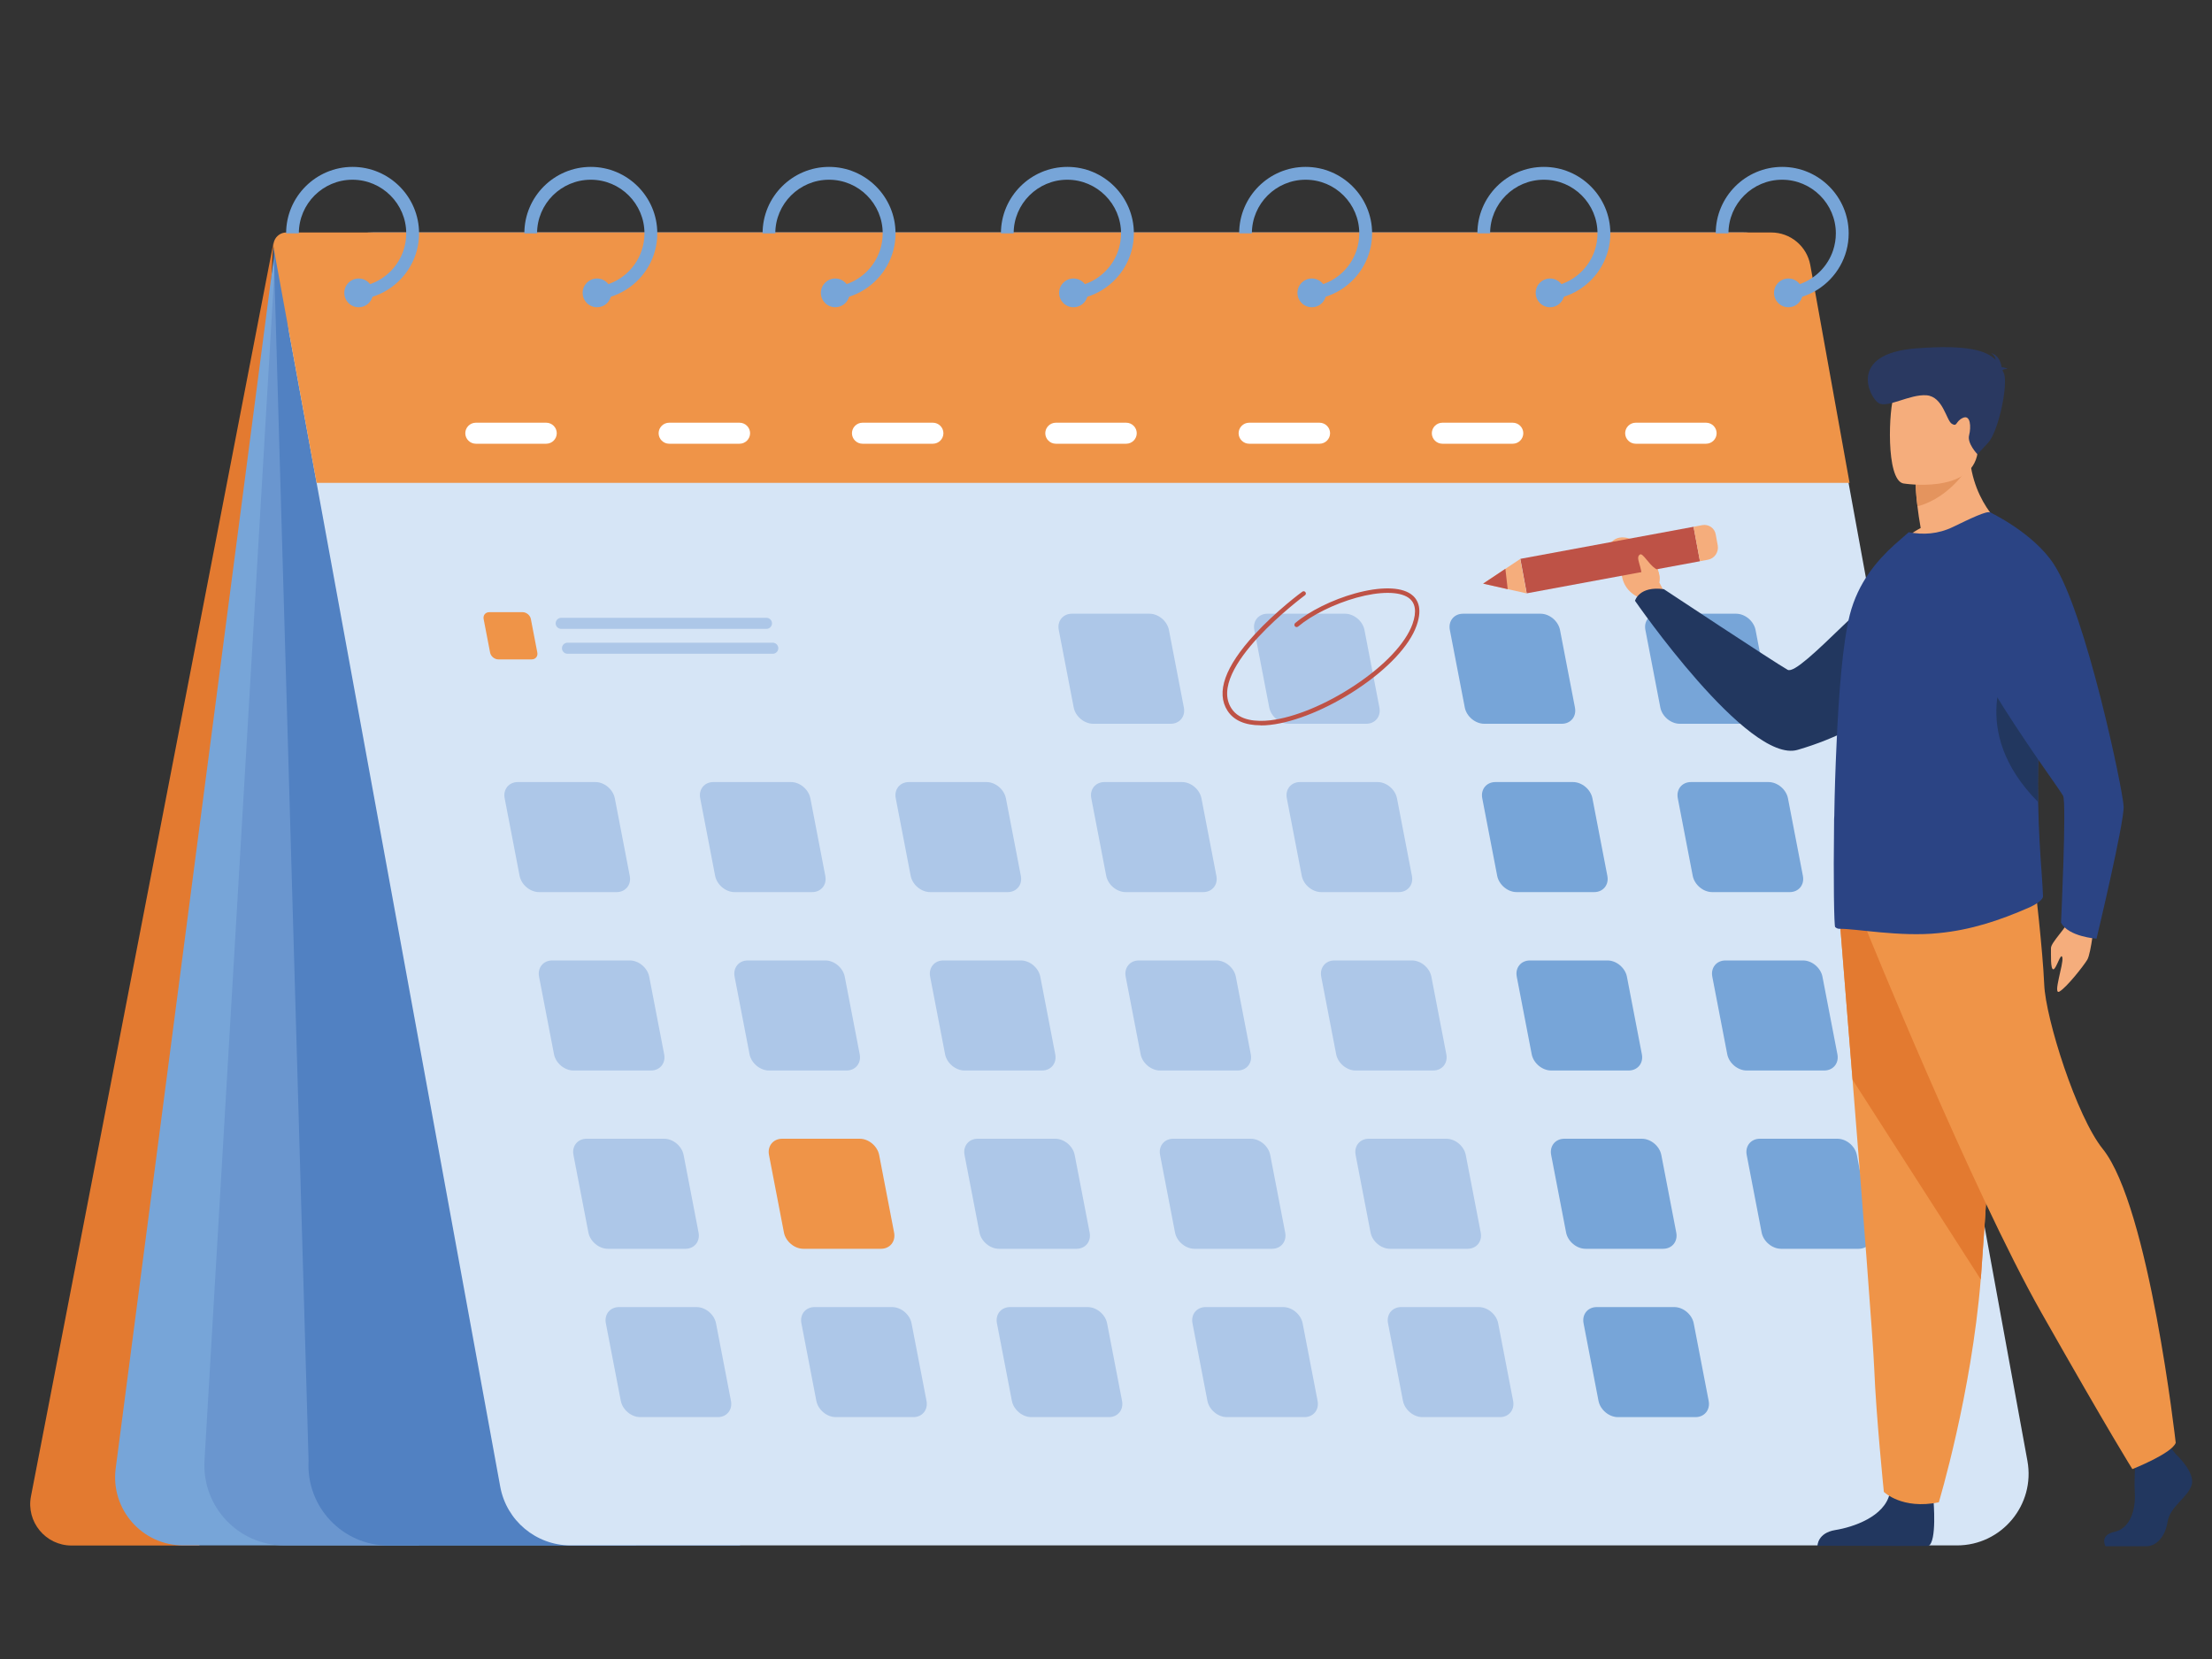 <svg xmlns="http://www.w3.org/2000/svg" id="_&#x30EC;&#x30A4;&#x30E4;&#x30FC;_1" viewBox="0 0 200 150"><rect x="0" y="0" width="200" height="150" fill="#333333" stroke="none"/><defs><style>.cls-1{fill:#e4945e;}.cls-1,.cls-2,.cls-3,.cls-4,.cls-5,.cls-6,.cls-7,.cls-8,.cls-9,.cls-10,.cls-11,.cls-12,.cls-13,.cls-14{stroke-width:0px;}.cls-2{fill:#d6e5f6;}.cls-3{fill:#adc7e8;}.cls-4{fill:#77a5d8;}.cls-5{fill:#2b4484;}.cls-6{fill:#be5246;}.cls-7{fill:#e37a30;}.cls-8{fill:#5181c2;}.cls-9{fill:#ef9448;}.cls-10{fill:#fff;}.cls-11{fill:#f5ad7c;}.cls-12{fill:#22375f;}.cls-13{fill:#2a3961;}.cls-14{fill:#6a96cf;}</style></defs><path class="cls-7" d="m24.72,21.96L2.8,135.29c-.45,2.3,1.32,4.45,3.67,4.45h11.56l6.69-117.77Z"></path><path class="cls-4" d="m24.99,21.5l-14.53,111.27c-.48,3.69,2.39,6.96,6.11,6.96h21.31L25.87,21.1l-.88.4Z"></path><path class="cls-14" d="m24.99,21.5l-6.5,110.56c-.24,4.16,3.06,7.67,7.23,7.67h31.79L24.99,21.5Z"></path><path class="cls-8" d="m24.74,22.41l3.16,109.66c-.24,4.16,3.06,7.67,7.23,7.67h31.79L24.74,22.41Z"></path><path class="cls-2" d="m176.94,139.73H51.6c-3.13,0-5.81-2.24-6.37-5.31L26.15,30.12c-.87-4.74,2.77-9.1,7.59-9.1h123.86c3.13,0,5.81,2.24,6.37,5.31l19.34,105.75c.73,3.98-2.33,7.65-6.37,7.65Z"></path><path class="cls-9" d="m28.63,43.66h138.6l-3.55-19.69c-.31-1.71-1.8-2.95-3.53-2.95H25.9c-.73,0-1.29.66-1.16,1.39l3.89,21.26Z"></path><path class="cls-4" d="m31.88,15.09c-3.31,0-6.01,2.69-6.01,6.01h1.15c0-2.68,2.18-4.85,4.85-4.85s4.86,2.18,4.86,4.85c0,.54-.09,1.05-.25,1.54-.48,1.43-1.6,2.56-3.02,3.05-.41.14-.85.23-1.31.26v1.15c.53-.02,1.05-.12,1.54-.27,1.95-.62,3.47-2.2,4-4.19.13-.49.2-1.01.2-1.54,0-3.31-2.7-6.01-6.01-6.01Z"></path><path class="cls-4" d="m33.73,26.48c0,.12-.02.24-.05.35-.15.55-.66.95-1.25.95-.72,0-1.3-.58-1.3-1.3s.58-1.3,1.3-1.3c.42,0,.79.2,1.03.51.17.22.27.5.27.79Z"></path><path class="cls-4" d="m53.42,15.09c-3.31,0-6.01,2.69-6.01,6.01h1.15c0-2.68,2.18-4.85,4.86-4.85s4.85,2.18,4.85,4.85c0,.54-.09,1.05-.25,1.54-.48,1.43-1.6,2.56-3.02,3.05-.41.14-.86.23-1.31.26v1.15c.53-.02,1.05-.12,1.54-.27,1.95-.62,3.47-2.2,4-4.19.13-.49.2-1.01.2-1.54,0-3.31-2.7-6.01-6.01-6.01Z"></path><path class="cls-4" d="m55.28,26.48c0,.12-.02.24-.05.35-.15.55-.65.95-1.25.95-.72,0-1.3-.58-1.3-1.3s.58-1.3,1.3-1.3c.42,0,.79.2,1.03.51.17.22.27.5.27.79Z"></path><path class="cls-4" d="m74.96,15.09c-3.31,0-6.01,2.69-6.01,6.01h1.15c0-2.68,2.18-4.85,4.86-4.85s4.85,2.18,4.85,4.85c0,.54-.09,1.05-.25,1.54-.48,1.43-1.6,2.56-3.02,3.05-.41.14-.86.23-1.31.26v1.15c.53-.02,1.05-.12,1.54-.27,1.95-.62,3.47-2.2,4-4.19.13-.49.2-1.01.2-1.54,0-3.31-2.7-6.01-6.01-6.01Z"></path><path class="cls-4" d="m76.82,26.48c0,.12-.02.24-.05.35-.15.55-.66.95-1.25.95-.72,0-1.3-.58-1.3-1.3s.58-1.3,1.3-1.3c.42,0,.79.2,1.03.51.17.22.27.5.27.79Z"></path><path class="cls-4" d="m96.51,15.09c-3.31,0-6.01,2.69-6.01,6.01h1.15c0-2.68,2.18-4.85,4.85-4.85s4.86,2.18,4.86,4.85c0,.54-.09,1.05-.25,1.54-.48,1.43-1.6,2.56-3.02,3.05-.41.14-.85.23-1.31.26v1.15c.53-.02,1.05-.12,1.54-.27,1.95-.62,3.47-2.2,4-4.19.13-.49.2-1.01.2-1.54,0-3.31-2.7-6.01-6.01-6.01Z"></path><path class="cls-4" d="m98.36,26.48c0,.12-.02.24-.05.35-.15.55-.66.95-1.25.95-.72,0-1.3-.58-1.3-1.3s.58-1.3,1.3-1.3c.42,0,.79.2,1.03.51.17.22.27.5.27.79Z"></path><path class="cls-4" d="m118.05,15.09c-3.31,0-6.01,2.69-6.01,6.01h1.15c0-2.68,2.18-4.85,4.86-4.85s4.85,2.18,4.85,4.85c0,.54-.09,1.05-.25,1.54-.48,1.43-1.6,2.56-3.02,3.05-.41.14-.85.23-1.31.26v1.15c.53-.02,1.05-.12,1.54-.27,1.95-.62,3.47-2.2,4-4.19.13-.49.2-1.01.2-1.54,0-3.31-2.7-6.01-6.01-6.01Z"></path><path class="cls-4" d="m119.91,26.48c0,.12-.02.24-.05.35-.15.55-.65.95-1.25.95-.72,0-1.3-.58-1.3-1.3s.58-1.3,1.3-1.3c.42,0,.79.2,1.03.51.17.22.27.5.27.79Z"></path><path class="cls-4" d="m139.59,15.09c-3.31,0-6.01,2.69-6.01,6.01h1.15c0-2.68,2.18-4.85,4.86-4.85s4.85,2.18,4.85,4.85c0,.54-.09,1.05-.25,1.54-.48,1.43-1.6,2.56-3.02,3.05-.41.14-.85.23-1.31.26v1.15c.53-.02,1.05-.12,1.54-.27,1.95-.62,3.47-2.2,4-4.19.13-.49.2-1.01.2-1.54,0-3.31-2.7-6.01-6.01-6.01Z"></path><path class="cls-4" d="m141.45,26.48c0,.12-.02.24-.05.35-.15.55-.66.95-1.25.95-.72,0-1.3-.58-1.3-1.3s.58-1.3,1.3-1.3c.42,0,.79.2,1.03.51.17.22.27.5.27.79Z"></path><path class="cls-4" d="m161.14,15.09c-3.31,0-6.01,2.69-6.01,6.01h1.15c0-2.68,2.18-4.85,4.85-4.85s4.86,2.18,4.86,4.85c0,.54-.09,1.05-.25,1.54-.48,1.43-1.6,2.56-3.02,3.05-.41.14-.85.23-1.31.26v1.15c.53-.02,1.05-.12,1.54-.27,1.95-.62,3.47-2.2,4-4.19.13-.49.2-1.01.2-1.54,0-3.31-2.7-6.01-6.01-6.01Z"></path><path class="cls-4" d="m163,26.48c0,.12-.02.24-.05.35-.15.55-.66.95-1.25.95-.72,0-1.3-.58-1.3-1.3s.58-1.3,1.3-1.3c.42,0,.79.2,1.03.51.17.22.27.5.27.79Z"></path><path class="cls-3" d="m108.79,80.66h-7.01c-.81,0-1.6-.66-1.76-1.47l-1.35-7.01c-.16-.81.38-1.47,1.19-1.47h7.01c.81,0,1.6.66,1.76,1.47l1.35,7.01c.16.81-.38,1.47-1.19,1.47Z"></path><path class="cls-3" d="m126.47,80.66h-7.01c-.81,0-1.6-.66-1.76-1.47l-1.35-7.01c-.16-.81.38-1.47,1.19-1.47h7.01c.81,0,1.6.66,1.76,1.47l1.35,7.01c.16.81-.38,1.47-1.19,1.47Z"></path><path class="cls-4" d="m144.14,80.66h-7.01c-.81,0-1.6-.66-1.76-1.47l-1.35-7.01c-.16-.81.38-1.47,1.19-1.47h7.01c.81,0,1.6.66,1.76,1.47l1.35,7.01c.16.81-.38,1.47-1.19,1.47Z"></path><path class="cls-3" d="m55.75,80.66h-7.01c-.81,0-1.6-.66-1.76-1.47l-1.35-7.01c-.16-.81.38-1.47,1.19-1.47h7.01c.81,0,1.6.66,1.76,1.47l1.35,7.01c.16.81-.38,1.47-1.19,1.47Z"></path><path class="cls-9" d="m48.07,59.62h-3.01c-.35,0-.69-.28-.75-.63l-.58-3.01c-.07-.35.16-.63.51-.63h3.01c.35,0,.69.28.75.63l.58,3.01c.07.35-.16.63-.51.63Z"></path><path class="cls-3" d="m73.43,80.66h-7.01c-.81,0-1.6-.66-1.76-1.47l-1.35-7.01c-.16-.81.38-1.47,1.19-1.47h7.01c.81,0,1.6.66,1.76,1.47l1.35,7.01c.16.81-.38,1.47-1.19,1.47Z"></path><path class="cls-3" d="m91.11,80.66h-7.01c-.81,0-1.6-.66-1.76-1.47l-1.35-7.01c-.16-.81.38-1.47,1.19-1.47h7.01c.81,0,1.6.66,1.76,1.47l1.35,7.01c.16.81-.38,1.47-1.19,1.47Z"></path><path class="cls-4" d="m161.82,80.66h-7.01c-.81,0-1.6-.66-1.76-1.47l-1.35-7.01c-.16-.81.38-1.47,1.19-1.47h7.01c.81,0,1.6.66,1.76,1.47l1.35,7.01c.16.81-.38,1.47-1.19,1.47Z"></path><path class="cls-3" d="m105.85,65.44h-7.01c-.81,0-1.6-.66-1.76-1.47l-1.35-7.01c-.16-.81.38-1.47,1.19-1.47h7.01c.81,0,1.6.66,1.76,1.47l1.35,7.01c.16.81-.38,1.47-1.19,1.47Z"></path><path class="cls-3" d="m123.53,65.44h-7.01c-.81,0-1.6-.66-1.76-1.47l-1.35-7.01c-.16-.81.38-1.47,1.19-1.47h7.01c.81,0,1.6.66,1.76,1.47l1.35,7.01c.16.81-.38,1.47-1.19,1.47Z"></path><path class="cls-4" d="m141.21,65.44h-7.01c-.81,0-1.6-.66-1.76-1.47l-1.35-7.01c-.16-.81.38-1.47,1.19-1.47h7.01c.81,0,1.6.66,1.76,1.47l1.35,7.01c.16.81-.38,1.47-1.19,1.47Z"></path><path class="cls-4" d="m158.89,65.44h-7.01c-.81,0-1.6-.66-1.76-1.47l-1.35-7.01c-.16-.81.38-1.47,1.19-1.47h7.01c.81,0,1.6.66,1.76,1.47l1.35,7.01c.16.81-.38,1.47-1.19,1.47Z"></path><path class="cls-3" d="m111.9,96.79h-7.01c-.81,0-1.6-.66-1.76-1.47l-1.35-7.01c-.16-.81.38-1.47,1.19-1.47h7.01c.81,0,1.6.66,1.76,1.47l1.35,7.01c.16.81-.38,1.47-1.19,1.47Z"></path><path class="cls-3" d="m129.58,96.79h-7.01c-.81,0-1.6-.66-1.76-1.47l-1.35-7.01c-.16-.81.38-1.47,1.19-1.47h7.01c.81,0,1.6.66,1.76,1.47l1.35,7.01c.16.81-.38,1.47-1.19,1.47Z"></path><path class="cls-4" d="m147.26,96.79h-7.01c-.81,0-1.6-.66-1.76-1.47l-1.35-7.01c-.16-.81.38-1.47,1.19-1.47h7.01c.81,0,1.6.66,1.76,1.47l1.35,7.01c.16.81-.38,1.47-1.19,1.47Z"></path><path class="cls-3" d="m58.86,96.79h-7.01c-.81,0-1.6-.66-1.76-1.47l-1.35-7.01c-.16-.81.38-1.47,1.19-1.47h7.01c.81,0,1.6.66,1.76,1.47l1.35,7.01c.16.81-.38,1.47-1.19,1.47Z"></path><path class="cls-3" d="m76.54,96.79h-7.01c-.81,0-1.6-.66-1.76-1.47l-1.35-7.01c-.16-.81.38-1.47,1.19-1.47h7.01c.81,0,1.6.66,1.76,1.47l1.35,7.01c.16.81-.38,1.47-1.19,1.47Z"></path><path class="cls-3" d="m94.22,96.79h-7.01c-.81,0-1.6-.66-1.76-1.47l-1.35-7.01c-.16-.81.38-1.47,1.19-1.47h7.01c.81,0,1.6.66,1.76,1.47l1.35,7.01c.16.81-.38,1.47-1.19,1.47Z"></path><path class="cls-4" d="m164.94,96.79h-7.01c-.81,0-1.6-.66-1.76-1.47l-1.35-7.01c-.16-.81.38-1.47,1.19-1.47h7.01c.81,0,1.6.66,1.76,1.47l1.35,7.01c.16.81-.38,1.47-1.19,1.47Z"></path><path class="cls-3" d="m115.01,112.91h-7.01c-.81,0-1.6-.66-1.76-1.47l-1.35-7.01c-.16-.81.38-1.47,1.19-1.47h7.01c.81,0,1.6.66,1.76,1.47l1.35,7.01c.16.81-.38,1.47-1.19,1.47Z"></path><path class="cls-3" d="m132.69,112.91h-7.01c-.81,0-1.6-.66-1.76-1.47l-1.35-7.01c-.16-.81.38-1.47,1.19-1.47h7.01c.81,0,1.6.66,1.76,1.47l1.35,7.01c.16.81-.38,1.47-1.19,1.47Z"></path><path class="cls-4" d="m150.37,112.91h-7.01c-.81,0-1.6-.66-1.76-1.47l-1.35-7.01c-.16-.81.38-1.47,1.19-1.47h7.01c.81,0,1.6.66,1.76,1.47l1.35,7.01c.16.81-.38,1.47-1.19,1.47Z"></path><path class="cls-3" d="m61.97,112.91h-7.01c-.81,0-1.6-.66-1.76-1.47l-1.35-7.01c-.16-.81.38-1.47,1.19-1.47h7.01c.81,0,1.6.66,1.76,1.47l1.35,7.01c.16.81-.38,1.47-1.19,1.47Z"></path><path class="cls-9" d="m79.65,112.91h-7.01c-.81,0-1.6-.66-1.76-1.47l-1.35-7.01c-.16-.81.38-1.47,1.19-1.47h7.01c.81,0,1.6.66,1.76,1.47l1.35,7.01c.16.81-.38,1.47-1.19,1.47Z"></path><path class="cls-3" d="m97.33,112.91h-7.01c-.81,0-1.6-.66-1.76-1.47l-1.35-7.01c-.16-.81.38-1.47,1.19-1.47h7.01c.81,0,1.6.66,1.76,1.47l1.35,7.01c.16.81-.38,1.47-1.19,1.47Z"></path><path class="cls-4" d="m168.05,112.91h-7.01c-.81,0-1.6-.66-1.76-1.47l-1.35-7.01c-.16-.81.38-1.47,1.19-1.47h7.01c.81,0,1.6.66,1.76,1.47l1.35,7.01c.16.81-.38,1.47-1.19,1.47Z"></path><path class="cls-3" d="m117.94,128.13h-7.01c-.81,0-1.6-.66-1.76-1.47l-1.35-7.01c-.16-.81.38-1.47,1.19-1.47h7.01c.81,0,1.6.66,1.76,1.47l1.35,7.01c.16.81-.38,1.47-1.19,1.47Z"></path><path class="cls-3" d="m135.62,128.13h-7.01c-.81,0-1.6-.66-1.76-1.47l-1.35-7.01c-.16-.81.38-1.47,1.19-1.47h7.01c.81,0,1.6.66,1.76,1.47l1.35,7.01c.16.81-.38,1.47-1.19,1.47Z"></path><path class="cls-4" d="m153.3,128.13h-7.01c-.81,0-1.6-.66-1.76-1.47l-1.35-7.01c-.16-.81.38-1.47,1.19-1.47h7.01c.81,0,1.6.66,1.76,1.47l1.35,7.01c.16.81-.38,1.47-1.19,1.47Z"></path><path class="cls-3" d="m64.9,128.13h-7.01c-.81,0-1.6-.66-1.76-1.47l-1.35-7.01c-.16-.81.38-1.47,1.19-1.47h7.01c.81,0,1.6.66,1.76,1.47l1.35,7.01c.16.81-.38,1.47-1.19,1.47Z"></path><path class="cls-3" d="m82.58,128.13h-7.01c-.81,0-1.6-.66-1.76-1.47l-1.35-7.01c-.16-.81.38-1.47,1.19-1.47h7.01c.81,0,1.6.66,1.76,1.47l1.35,7.01c.16.81-.38,1.47-1.19,1.47Z"></path><path class="cls-3" d="m100.26,128.13h-7.01c-.81,0-1.6-.66-1.76-1.47l-1.35-7.01c-.16-.81.38-1.47,1.19-1.47h7.01c.81,0,1.6.66,1.76,1.47l1.35,7.01c.16.81-.38,1.47-1.19,1.47Z"></path><path class="cls-3" d="m69.3,56.86h-18.56c-.27,0-.5-.22-.5-.5h0c0-.27.22-.5.5-.5h18.56c.27,0,.5.22.5.5h0c0,.27-.22.5-.5.5Z"></path><path class="cls-3" d="m69.87,59.11h-18.56c-.27,0-.5-.22-.5-.5h0c0-.27.22-.5.5-.5h18.56c.27,0,.5.22.5.5h0c0,.27-.22.5-.5.5Z"></path><path class="cls-10" d="m49.39,40.12h-6.37c-.52,0-.95-.43-.95-.95h0c0-.52.43-.95.95-.95h6.37c.52,0,.95.43.95.95h0c0,.52-.43.95-.95.95Z"></path><path class="cls-10" d="m66.87,40.12h-6.37c-.52,0-.95-.43-.95-.95h0c0-.52.43-.95.95-.95h6.37c.52,0,.95.43.95.95h0c0,.52-.43.95-.95.95Z"></path><path class="cls-10" d="m84.35,40.12h-6.37c-.52,0-.95-.43-.95-.95h0c0-.52.43-.95.95-.95h6.37c.52,0,.95.43.95.95h0c0,.52-.43.95-.95.95Z"></path><path class="cls-10" d="m101.83,40.12h-6.37c-.52,0-.95-.43-.95-.95h0c0-.52.43-.95.95-.95h6.37c.52,0,.95.43.95.95h0c0,.52-.43.95-.95.95Z"></path><path class="cls-10" d="m119.31,40.12h-6.37c-.52,0-.95-.43-.95-.95h0c0-.52.43-.95.95-.95h6.37c.52,0,.95.43.95.95h0c0,.52-.43.95-.95.95Z"></path><path class="cls-10" d="m136.78,40.12h-6.37c-.52,0-.95-.43-.95-.95h0c0-.52.43-.95.95-.95h6.37c.52,0,.95.43.95.95h0c0,.52-.43.95-.95.95Z"></path><path class="cls-10" d="m154.26,40.12h-6.37c-.52,0-.95-.43-.95-.95h0c0-.52.43-.95.95-.95h6.37c.52,0,.95.43.95.95h0c0,.52-.43.95-.95.95Z"></path><path class="cls-6" d="m113.98,65.58c-1.41,0-2.43-.45-2.99-1.31-1.07-1.66-.24-3.99,2.46-6.92,1.97-2.14,4.27-3.84,4.3-3.85.09-.07.22-.05.28.04.07.09.05.22-.04.28-.09.07-8.97,6.64-6.65,10.23.73,1.14,2.3,1.21,3.49,1.08,2.2-.25,5.07-1.44,7.67-3.17,2.7-1.79,4.59-3.81,5.21-5.53.4-1.13.28-1.94-.37-2.39-.84-.58-2.59-.58-4.69,0-2.01.56-4.03,1.56-5.28,2.61-.09.07-.21.06-.29-.02-.07-.09-.06-.21.02-.29,1.29-1.09,3.37-2.12,5.43-2.69,2.25-.62,4.08-.6,5.03.06.56.39,1.11,1.2.52,2.86-.64,1.81-2.6,3.9-5.37,5.74-2.65,1.76-5.59,2.97-7.85,3.23-.31.04-.61.05-.89.05Z"></path><path class="cls-11" d="m150.75,54.03l-.72-1.36s.36-2.43-2.69-3.97c0,0-1.11-.45-1.74.45-.58.84,1.1.69,1.01,2.12s.59,2.27,1.53,2.74l.78.91,1.82-.88Z"></path><path class="cls-12" d="m179.54,50.77s-2.62,12.84-17.01,17.03c-4.49,1.31-14.7-13.48-14.7-13.48,0,0,.36-1.36,2.61-1.05,0,0,9.94,6.58,11.19,7.29,1.11.63,8.41-8.15,11.74-9.57,3.33-1.42,6.17-.22,6.17-.22Z"></path><rect class="cls-6" x="143.99" y="42.68" width="3.17" height="15.93" transform="translate(122.29 203) rotate(-100.49)"></rect><polygon class="cls-11" points="134.1 52.77 138.03 53.65 137.45 50.54 134.1 52.77"></polygon><path class="cls-11" d="m155.13,48.33l.18.98c.11.61-.29,1.19-.89,1.3l-.72.13-.58-3.11.79-.15c.57-.11,1.12.27,1.22.84Z"></path><path class="cls-12" d="m196.72,131.47s1.79,1.63,1.44,2.79c-.35,1.16-1.96,1.93-2.18,3.35-.22,1.42-1.09,2.19-1.87,2.19h-3.74s-.58-1,.82-1.3c1.39-.3,1.92-1.96,1.83-3.51s.13-3.6.13-3.6l2.96-.69.61.77Z"></path><path class="cls-12" d="m174.82,135.69s.32,3.71-.46,4.09l-10.03-.02s0-1.16,1.61-1.42c1.61-.26,4.44-1.2,4.92-3.3.48-2.1,3.96.64,3.96.64Z"></path><path class="cls-9" d="m166.35,83.3s.53,6.5,1.15,14.32c.85,10.62,1.86,23.65,1.96,26.12.17,4.29.87,11.15.87,11.15,0,0,1.65,1.63,4.97.94,0,0,2.95-9.79,3.79-20.16.01-.17.03-.34.04-.51.78-10.55,2-32.76,2-32.76l-14.79.9Z"></path><path class="cls-7" d="m166.35,83.3s.53,6.5,1.15,14.32l11.59,18.06c.01-.17.03-.34.04-.51.78-10.55,2-32.76,2-32.76l-14.79.9Z"></path><path class="cls-9" d="m168.76,84.07s9.54,23.54,15.81,34.61c6.27,11.06,8.23,14.15,8.23,14.15,0,0,3.59-1.42,3.92-2.38,0,0-2.4-21.36-6.6-26.57-2.37-2.94-5.16-11.77-5.29-14.86-.13-3.09-.85-9.2-.85-9.2l-15.22,4.25Z"></path><path class="cls-11" d="m181.31,47.79s-6.45,3.11-10.17,1.96c0,0,.92-1.16,2.52-2.01-.13-.75-.23-1.39-.29-1.94-.16-1.27-.16-1.99-.16-1.99l2.49-1.96,2.36-1.87c-.19,5.27,3.25,7.82,3.25,7.82Z"></path><path class="cls-5" d="m165.94,83.83c.11.1.24.15.39.15,1.4-.03,5.48.75,8.93.39,2.92-.28,5.5-1.13,8.26-2.34.37-.17,1.22-.62,1.2-1.01-.01-.45-.06-1.08-.11-1.9-.12-1.61-.28-3.9-.33-6.61-.04-2.01-.02-4.25.13-6.63,0-.16.02-.32.02-.48.04-.87.06-1.75.06-2.6.02-2.76-.18-5.4-.59-7.75-.7-4.09-2.02-7.28-3.96-8.71-.26-.2-1.86.58-3.35,1.3-1.36.66-2.72.73-4.01.48l-1.29,1.13c-1.56,1.42-3.28,3.38-4.04,6.34-.63,2.51-1,7.04-1.2,11.75-.1,2.14-.17,4.28-.2,6.33v.07c-.02.21-.02.42-.02.64-.07,5.23,0,9.38.1,9.45Z"></path><path class="cls-1" d="m178.11,41.98s-1.63,2.97-4.74,3.8c-.16-1.27-.16-1.99-.16-1.99l2.49-1.96,2.4.14Z"></path><path class="cls-11" d="m172.08,43.71s6.16,1.01,6.73-2.78c.58-3.78,1.76-6.2-2.14-7.01-3.91-.8-4.89.53-5.4,1.75-.5,1.22-.78,7.68.81,8.04Z"></path><path class="cls-13" d="m181.05,33.48c.06-.06.18-.12.47-.13,0,0-.23-.14-.54-.15-.06-.4-.27-1.1-.96-1.28,0,0,.37.2.42.62-.8-.82-2.5-1.41-7.22-1.04-6.22.49-4.17,4.47-3.36,4.95.8.47,2.83-.83,4.33-.71,1.5.12,1.79,2.29,2.29,2.58.51.3.31-.23,1-.54.69-.31.75.83.56,1.57-.2.74.75,1.72.75,1.72l.96-1.03c.96-1.03,1.86-5.39,1.42-6.32-.04-.08-.08-.17-.12-.25Z"></path><path class="cls-11" d="m150.02,52.6s.21-.84-.37-1.21c-.58-.38-1.11-1.4-1.36-1.26-.51.29.28,1.18.13,2.29-.05.39.86,1.41,1.59.18Z"></path><path class="cls-12" d="m184.27,72.52c-.04-2.01-.02-4.25.13-6.63,0-.16.02-.32.02-.48-.59-2.9-1.47-5.47-2.77-5.56,0,0-3.88,6.1,2.62,12.66Z"></path><path class="cls-11" d="m189.4,83.04s-.32,3.15-.68,3.74c-.36.59-1.87,2.5-2.51,2.87-.64.37.39-2.51.26-3.07-.13-.56-.53,1.02-.81,1.06-.28.04-.21-1.39-.22-1.91-.01-.52,1.38-1.8,1.87-2.9.49-1.1,2.09.2,2.09.2Z"></path><path class="cls-5" d="m179.93,46.32s3.9,1.84,5.76,4.68c2.9,4.4,6.26,20.43,6.32,21.91.06,1.48-2.45,11.96-2.45,11.96,0,0-2.55-.17-3.21-1.45,0,0,.51-10.77.19-11.46s-10.63-14.44-9.47-17.38c1.16-2.93,2.86-8.27,2.86-8.27Z"></path><polygon class="cls-6" points="136.11 51.43 136.32 53.27 134.1 52.77 136.11 51.43"></polygon></svg>